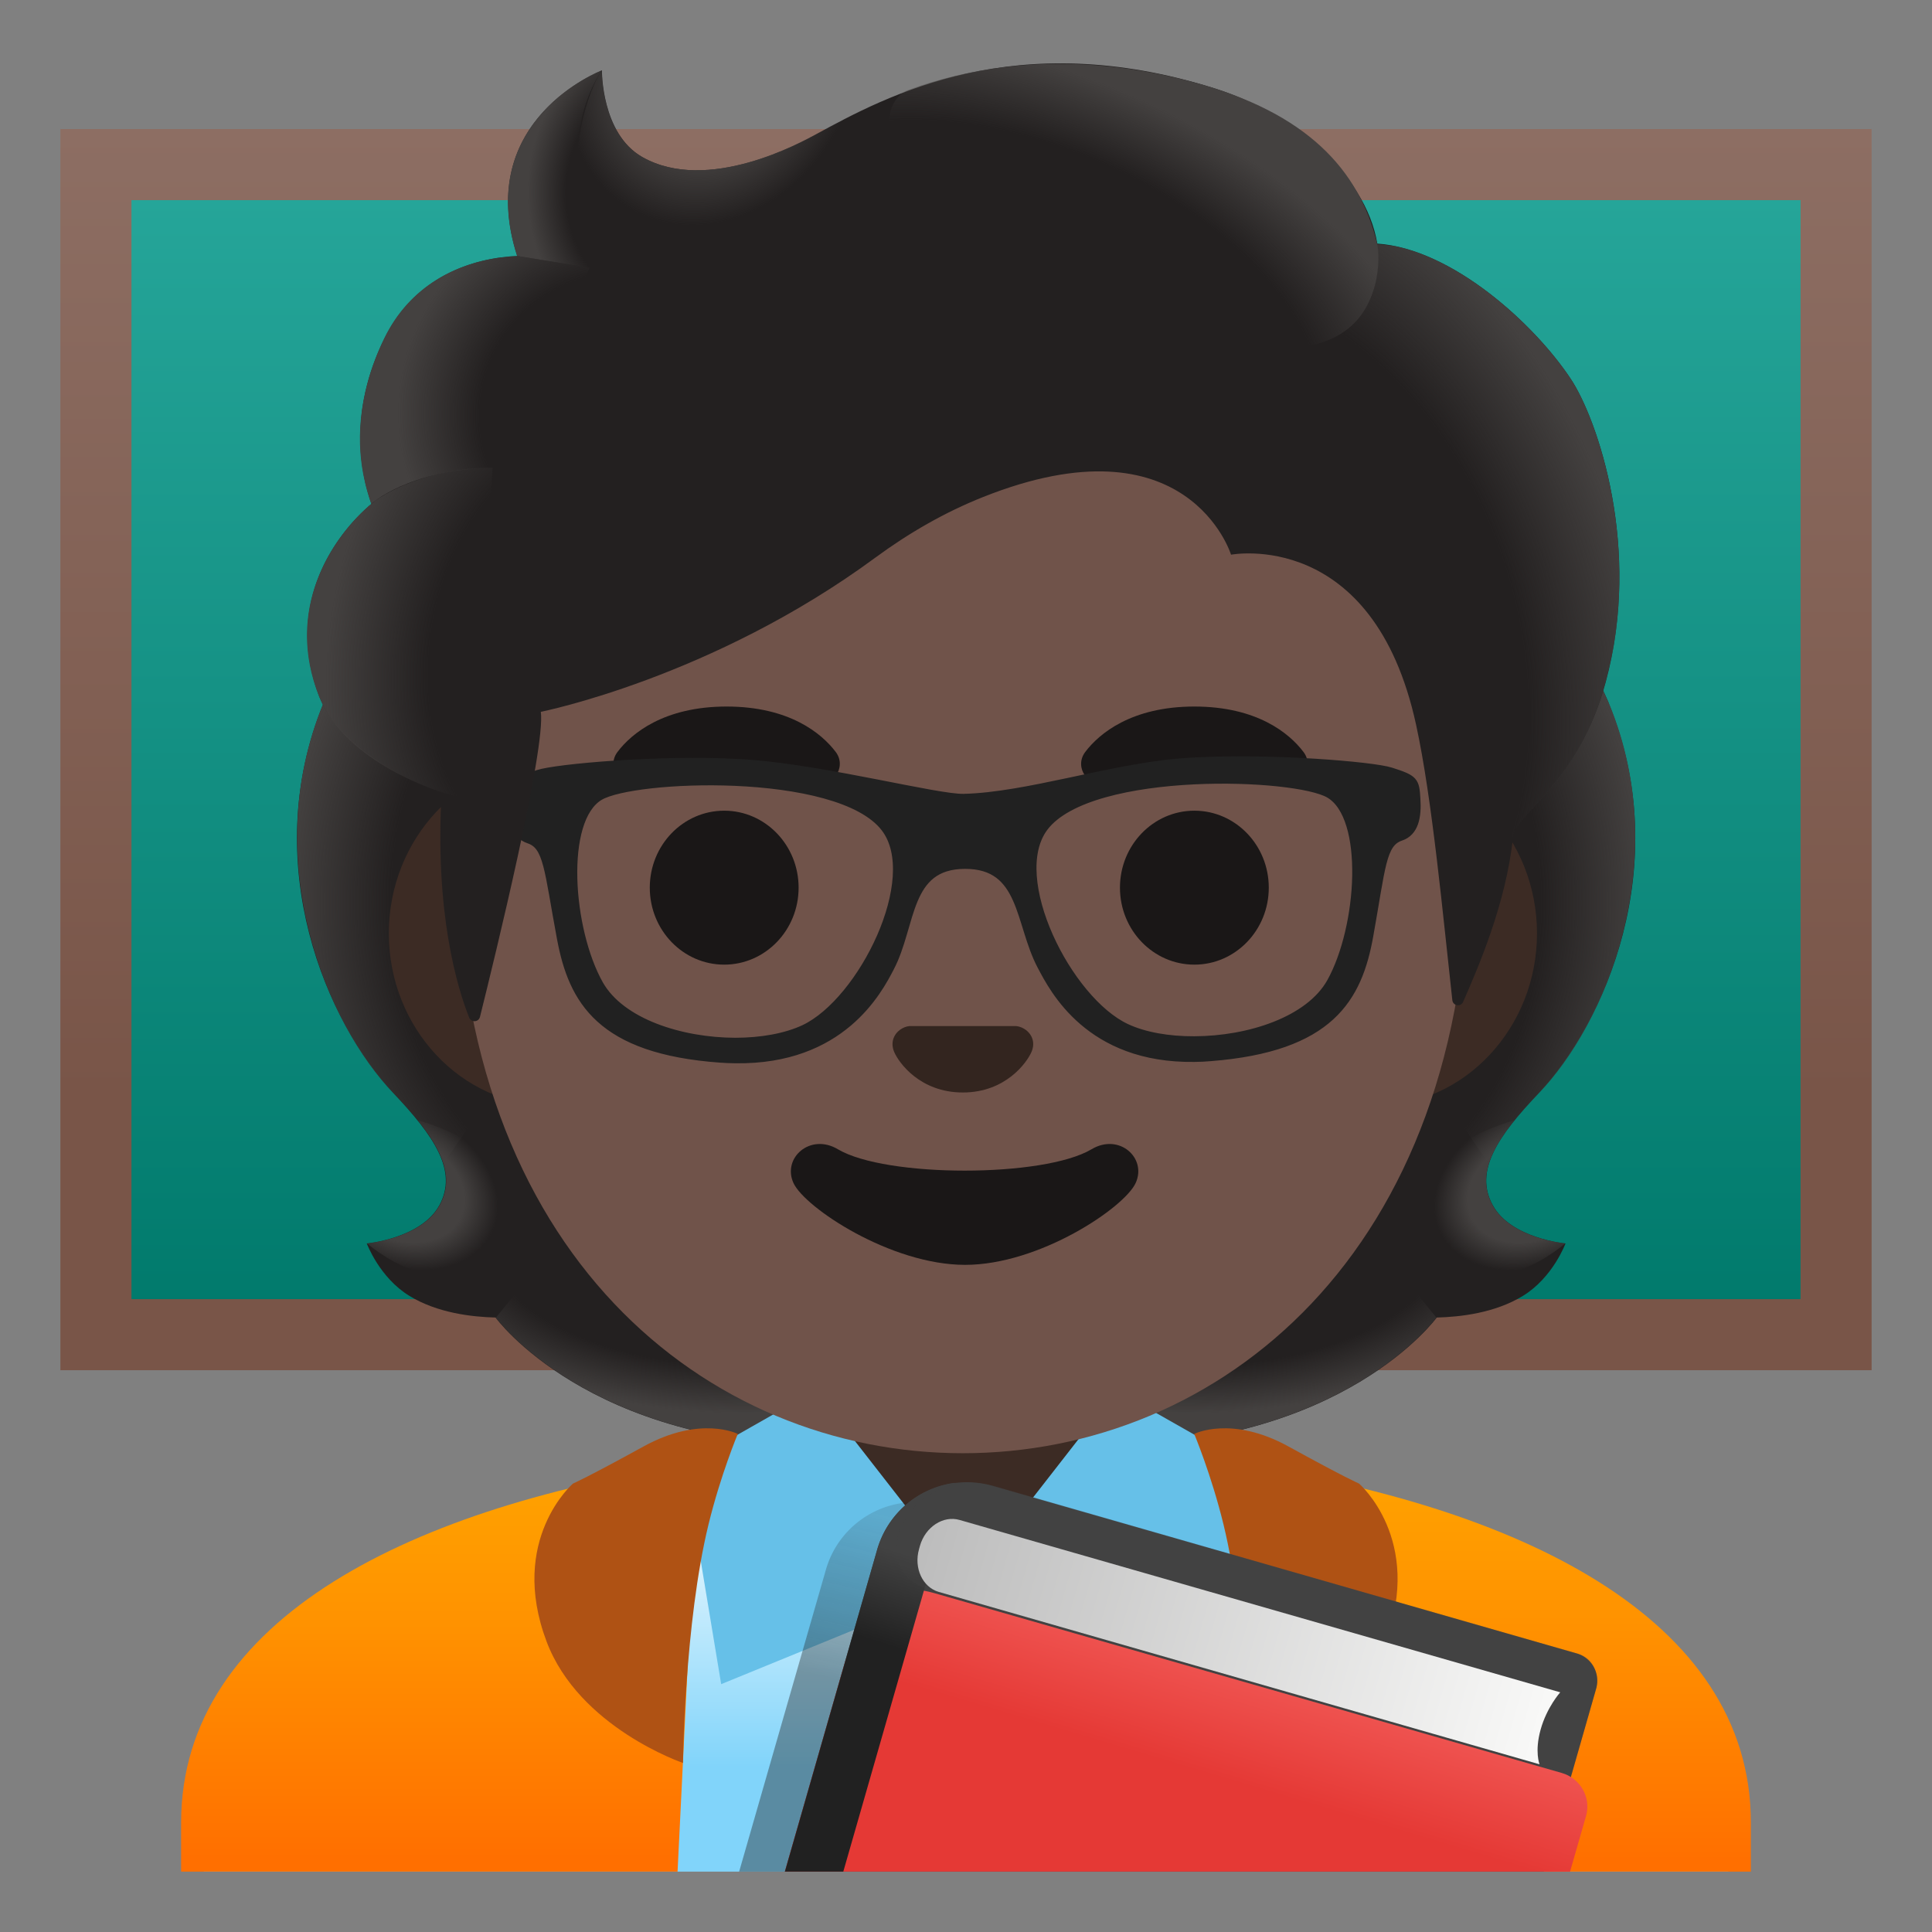 <?xml version="1.0" encoding="utf-8"?>
<svg width="800px" height="800px" viewBox="0 0 128 128" xmlns="http://www.w3.org/2000/svg" xmlns:xlink="http://www.w3.org/1999/xlink" aria-hidden="true" role="img" class="iconify iconify--noto" preserveAspectRatio="xMidYMid meet">
<rect x="0" y="0" width="128" height="128" fill="#808080" stroke="none"/>
<linearGradient id="IconifyId17ecdb2904d178eab20895" gradientUnits="userSpaceOnUse" x1="63.999" y1="116.605" x2="63.999" y2="39.511" gradientTransform="matrix(1 0 0 -1 0 128)">
<stop offset="0" stop-color="#26a69a">
</stop>
<stop offset="1" stop-color="#00796b">
</stop>
</linearGradient>
<path fill="url(#IconifyId17ecdb2904d178eab20895)" d="M6.36 10.9h115.29v77.52H6.36z">
</path>
<linearGradient id="IconifyId17ecdb2904d178eab20896" gradientUnits="userSpaceOnUse" x1="63.999" y1="119.455" x2="63.999" y2="37.224" gradientTransform="matrix(1 0 0 -1 0 128)">
<stop offset="0" stop-color="#8d6e63">
</stop>
<stop offset=".779" stop-color="#795548">
</stop>
</linearGradient>
<path d="M119.29 13.26v72.81H8.71V13.26h110.58M124 8.55H4v82.23h120V8.55z" fill="url(#IconifyId17ecdb2904d178eab20896)">
</path>
<path d="M98.9 79.85c-1.25-2.27.34-4.58 3.06-7.44c4.31-4.54 9-15.07 4.64-25.76c.03-.06-.86-1.86-.83-1.92l-1.79-.09c-.57-.08-20.26-.12-39.97-.12s-39.4.04-39.97.12c0 0-2.65 1.95-2.63 2.01c-4.35 10.69.33 21.21 4.64 25.76c2.71 2.86 4.3 5.17 3.06 7.44c-1.21 2.21-4.81 2.53-4.81 2.53s.83 2.26 2.83 3.48c1.85 1.13 4.13 1.39 5.7 1.43c0 0 6.15 8.51 22.23 8.51h17.9c16.08 0 22.23-8.51 22.23-8.51c1.57-.04 3.85-.3 5.7-1.43c2-1.22 2.83-3.48 2.83-3.48s-3.61-.32-4.82-2.53z" fill="#232020">
</path>
<radialGradient id="IconifyId17ecdb2904d178eab20897" cx="99.638" cy="45.85" r="23.419" gradientTransform="matrix(1 0 0 .491 -21.055 59.629)" gradientUnits="userSpaceOnUse">
<stop offset=".728" stop-color="#444140" stop-opacity="0">
</stop>
<stop offset="1" stop-color="#444140">
</stop>
</radialGradient>
<path d="M63.99 95.79v-9.44l28.57-2.26l2.6 3.2s-6.15 8.51-22.23 8.51l-8.94-.01z" fill="url(#IconifyId17ecdb2904d178eab20897)">
</path>
<radialGradient id="IconifyId17ecdb2904d178eab20898" cx="76.573" cy="49.332" r="6.921" gradientTransform="matrix(-.906 .424 -.314 -.672 186.513 79.36)" gradientUnits="userSpaceOnUse">
<stop offset=".663" stop-color="#444140">
</stop>
<stop offset="1" stop-color="#444140" stop-opacity="0">
</stop>
</radialGradient>
<path d="M95.1 83.16c-4.28-6.5 5.21-8.93 5.21-8.93l.01.01c-1.65 2.05-2.4 3.84-1.43 5.61c1.21 2.21 4.81 2.53 4.81 2.53s-4.91 4.36-8.6.78z" fill="url(#IconifyId17ecdb2904d178eab20898)">
</path>
<radialGradient id="IconifyId17ecdb2904d178eab20899" cx="94.509" cy="68.91" r="30.399" gradientTransform="matrix(-.075 -.997 .831 -.062 33.494 157.622)" gradientUnits="userSpaceOnUse">
<stop offset=".725" stop-color="#444140" stop-opacity="0">
</stop>
<stop offset="1" stop-color="#444140">
</stop>
</radialGradient>
<path d="M106.62 46.65c4.25 10.35-.22 21.01-4.41 25.51c-.57.62-3.01 3.01-3.57 4.92c0 0-9.54-13.31-12.39-21.13c-.57-1.58-1.1-3.2-1.17-4.88c-.05-1.26.14-2.76.87-3.83c.89-1.31 20.16-1.7 20.16-1.7c0 .01.51 1.11.51 1.11z" fill="url(#IconifyId17ecdb2904d178eab20899)">
</path>
<radialGradient id="IconifyId17ecdb2904d178eab20900" cx="44.31" cy="68.91" r="30.399" gradientTransform="matrix(.075 -.997 -.831 -.062 98.274 107.563)" gradientUnits="userSpaceOnUse">
<stop offset=".725" stop-color="#444140" stop-opacity="0">
</stop>
<stop offset="1" stop-color="#444140">
</stop>
</radialGradient>
<path d="M21.4 46.65c-4.24 10.35.23 21.01 4.41 25.5c.58.62 3.01 3.01 3.57 4.92c0 0 9.54-13.31 12.39-21.13c.58-1.58 1.1-3.2 1.17-4.88c.05-1.26-.14-2.76-.87-3.83c-.89-1.31-1.93-.96-3.44-.96c-2.88 0-15.49-.74-16.47-.74c.01.02-.76 1.12-.76 1.12z" fill="url(#IconifyId17ecdb2904d178eab20900)">
</path>
<radialGradient id="IconifyId17ecdb2904d178eab20901" cx="49.439" cy="45.85" r="23.419" gradientTransform="matrix(-1 0 0 .491 98.878 59.629)" gradientUnits="userSpaceOnUse">
<stop offset=".728" stop-color="#444140" stop-opacity="0">
</stop>
<stop offset="1" stop-color="#444140">
</stop>
</radialGradient>
<path d="M64.03 95.79v-9.44l-28.57-2.26l-2.6 3.2s6.15 8.51 22.23 8.51l8.94-.01z" fill="url(#IconifyId17ecdb2904d178eab20901)">
</path>
<radialGradient id="IconifyId17ecdb2904d178eab20902" cx="26.374" cy="49.332" r="6.921" gradientTransform="matrix(.906 .424 .314 -.672 -13.024 100.635)" gradientUnits="userSpaceOnUse">
<stop offset=".663" stop-color="#444140">
</stop>
<stop offset="1" stop-color="#444140" stop-opacity="0">
</stop>
</radialGradient>
<path d="M32.92 83.16c4.28-6.5-5.21-8.93-5.21-8.93l-.01.01c1.65 2.05 2.4 3.84 1.43 5.61c-1.21 2.21-4.81 2.53-4.81 2.53s4.91 4.36 8.6.78z" fill="url(#IconifyId17ecdb2904d178eab20902)">
</path>
<linearGradient id="IconifyId17ecdb2904d178eab20903" gradientUnits="userSpaceOnUse" x1="64" y1="25.908" x2="64" y2="10.938" gradientTransform="matrix(1 0 0 -1 0 128)">
<stop offset="0" stop-color="#e1f5fe">
</stop>
<stop offset="1" stop-color="#81d4fa">
</stop>
</linearGradient>
<path d="M114.5 120.75c0-15.47-25.34-23.56-50.36-23.56H64c-25.14.03-50.5 7.32-50.5 23.56V124h101v-3.25z" fill="url(#IconifyId17ecdb2904d178eab20903)">
</path>
<g>
<path fill="#3c2b24" d="M64 92.33h-9.08v9.98l9.06 2.38l9.1-2.38v-9.98z">
</path>
</g>
<g>
<linearGradient id="IconifyId17ecdb2904d178eab20904" gradientUnits="userSpaceOnUse" x1="29.113" y1="29.156" x2="29.113" y2="4.97" gradientTransform="matrix(1 0 0 -1 0 128)">
<stop offset="0" stop-color="#ffa000">
</stop>
<stop offset=".341" stop-color="#ff9300">
</stop>
<stop offset=".972" stop-color="#ff7100">
</stop>
<stop offset="1" stop-color="#ff6f00">
</stop>
</linearGradient>
<path d="M12 120.75V124h32.89l1.33-27.04C27.52 99.72 12 107.15 12 120.75z" fill="url(#IconifyId17ecdb2904d178eab20904)">
</path>
<linearGradient id="IconifyId17ecdb2904d178eab20905" gradientUnits="userSpaceOnUse" x1="98.888" y1="29.435" x2="98.888" y2="4.807" gradientTransform="matrix(1 0 0 -1 0 128)">
<stop offset="0" stop-color="#ffa000">
</stop>
<stop offset=".341" stop-color="#ff9300">
</stop>
<stop offset=".972" stop-color="#ff7100">
</stop>
<stop offset="1" stop-color="#ff6f00">
</stop>
</linearGradient>
<path d="M81.78 96.96L83.1 124H116v-3.25c0-13.6-15.52-21.03-34.22-23.79z" fill="url(#IconifyId17ecdb2904d178eab20905)">
</path>
<g>
<path fill="#66c0e8" d="M54.03 92.12l9.99 12.82l-16.24 6.64l-2.41-14.54z">
</path>
<path fill="#66c0e8" d="M73.97 92.12l-9.99 12.82l16.24 6.64l2.41-14.54z">
</path>
</g>
<g>
<path d="M48.88 95s-1.14 2.72-1.94 6c-1.59 6.52-1.69 15.8-1.69 15.8s-6.89-2.34-9.04-8.05c-2.54-6.75 1.75-10.46 1.75-10.46s.9-.38 4.68-2.46s6.24-.83 6.24-.83z" fill="#af5214">
</path>
</g>
<g>
<path d="M79.12 95s1.14 2.72 1.94 6c1.59 6.52 1.69 15.8 1.69 15.8s6.89-2.34 9.04-8.05c2.54-6.75-1.75-10.46-1.75-10.46s-.9-.38-4.68-2.46s-6.24-.83-6.24-.83z" fill="#af5214">
</path>
</g>
</g>
<g>
<path d="M91.12 50.43H36.47c-5.89 0-10.71 5.14-10.71 11.41s4.82 11.41 10.71 11.41H91.12c5.89 0 10.71-5.14 10.71-11.41s-4.82-11.41-10.71-11.41z" fill="#3c2b24">
</path>
</g>
<g>
<path d="M63.79 11.07c-17.4 0-33.52 18.61-33.52 45.4c0 26.64 16.61 39.81 33.52 39.81S97.31 83.1 97.31 56.46c0-26.78-16.11-45.39-33.52-45.39z" fill="#70534a">
</path>
</g>
<g fill="#1a1717">
<ellipse cx="47.98" cy="58.81" rx="4.93" ry="5.1">
</ellipse>
<ellipse cx="79.13" cy="58.81" rx="4.93" ry="5.1">
</ellipse>
</g>
<g fill="#1a1717">
<path d="M55.37 49.82c-.93-1.23-3.07-3.01-7.23-3.01s-6.31 1.79-7.23 3.01c-.41.54-.31 1.17-.02 1.55c.26.35 1.04.68 1.9.39s2.54-1.16 5.35-1.18c2.81.02 4.49.89 5.35 1.18c.86.29 1.64-.03 1.9-.39c.28-.38.39-1.01-.02-1.55z">
</path>
<path d="M86.36 49.82c-.93-1.23-3.07-3.01-7.23-3.01s-6.31 1.79-7.23 3.01c-.41.54-.31 1.17-.02 1.55c.26.35 1.04.68 1.9.39s2.54-1.16 5.35-1.18c2.81.02 4.49.89 5.35 1.18c.86.29 1.64-.03 1.9-.39c.29-.38.39-1.01-.02-1.55z">
</path>
</g>
<path d="M67.65 68.06c-.11-.04-.21-.07-.32-.08h-7.08c-.11.01-.22.04-.32.08c-.64.26-.99.92-.69 1.63c.3.71 1.71 2.69 4.55 2.69s4.25-1.99 4.55-2.69c.31-.71-.05-1.37-.69-1.63z" fill="#33251f">
</path>
<path d="M72.32 76.14c-3.18 1.89-13.63 1.89-16.81 0c-1.83-1.09-3.7.58-2.94 2.24c.75 1.63 6.44 5.42 11.37 5.42s10.55-3.79 11.3-5.42c.76-1.66-1.09-3.33-2.92-2.24z" fill="#1a1717">
</path>
<path d="M93.83 52.93c-.07-1.19-.12-1.31-1.69-1.81c-1.23-.39-7.95-.94-13.01-.66c-.36.02-.71.04-1.04.07c-4.59.39-10.1 2.24-14.24 2.34c-1.76.04-9.01-1.86-14.14-2.26c-.33-.02-.66-.05-1-.06c-5.07-.26-11.82.33-13.05.73c-1.57.51-1.62.63-1.68 1.82c-.07 1.19.13 2.2 1.06 2.51c1.27.42 1.28 2 2.13 6.54c.77 4.14 2.62 7.41 10.57 7.98c.34.02.66.04.98.04c7.03.1 9.45-4.53 10.25-6.07c1.49-2.86 1.02-6.8 4.96-6.81c3.93-.01 3.56 3.86 5.07 6.71c.81 1.53 3.17 6.18 10.14 6.08c.34 0 .69-.02 1.05-.05c7.94-.62 9.78-3.9 10.52-8.04c.82-4.55.83-6.14 2.09-6.56c.91-.3 1.11-1.31 1.03-2.5zM53.28 68.17c-1.22.57-2.85.86-4.57.86c-3.59-.01-7.57-1.27-9.01-3.81c-2.04-3.62-2.57-10.94.03-12.47c1.14-.67 4.99-1.13 8.97-.96c4.13.18 8.4 1.04 9.94 3.06c2.55 3.33-1.5 11.5-5.36 13.32zm34.9-3.1c-1.43 2.56-5.44 3.85-9.05 3.86c-1.7.01-3.31-.27-4.51-.83c-3.87-1.8-7.97-9.94-5.45-13.29c1.53-2.04 5.82-2.92 9.96-3.12c3.97-.19 7.81.25 8.94.91c2.61 1.52 2.13 8.84.11 12.47z" fill="#212121" stroke="#212121" stroke-width=".55" stroke-miterlimit="10">
</path>
<g>
<linearGradient id="IconifyId17ecdb2904d178eab20906" gradientUnits="userSpaceOnUse" x1="79.569" y1="22.713" x2="76.946" y2="11.668" gradientTransform="matrix(1 0 0 -1 0 128)">
<stop offset=".002" stop-color="#212121" stop-opacity=".2">
</stop>
<stop offset="1" stop-color="#212121" stop-opacity=".6">
</stop>
</linearGradient>
<path d="M101.67 121.61l.57-2.2l.01-.05l1.93-7.6l-6.9-1.98l-34.92-10.03c-.05-.01-.09-.01-.13-.03a6.177 6.177 0 0 0-7.51 4.27L48.97 124h52.02l.68-2.39z" opacity=".67" fill="url(#IconifyId17ecdb2904d178eab20906)">
</path>
<path d="M105.75 111.88c.29-1.01-.29-2.06-1.3-2.34l-38.69-11.1a6.19 6.19 0 0 0-7.65 4.24L52 124h50.28l3.47-12.12z" fill="#424242">
</path>
<linearGradient id="IconifyId17ecdb2904d178eab20907" gradientUnits="userSpaceOnUse" x1="81.84" y1="17.098" x2="79.869" y2="10.486" gradientTransform="matrix(1 0 0 -1 0 128)">
<stop offset="0" stop-color="#ef5350">
</stop>
<stop offset="1" stop-color="#e53935">
</stop>
</linearGradient>
<path d="M105.08 120.31c.35-1.22-.38-2.5-1.62-2.85l-41.52-11.9c-4.53-1.3-5.32 2.35-6.59 6.78L52 124h52.02l1.06-3.69z" fill="url(#IconifyId17ecdb2904d178eab20907)">
</path>
<linearGradient id="IconifyId17ecdb2904d178eab20908" gradientUnits="userSpaceOnUse" x1="58.405" y1="19.113" x2="60.268" y2="24.969" gradientTransform="matrix(1 0 0 -1 0 128)">
<stop offset="0" stop-color="#212121">
</stop>
<stop offset="1" stop-color="#424242">
</stop>
</linearGradient>
<path d="M63.26 98.24a6.172 6.172 0 0 0-5.14 4.42L52 124h3.87l7.39-25.76z" fill="url(#IconifyId17ecdb2904d178eab20908)">
</path>
<path d="M64.33 101.57c.18 0 .38.02.59.07l37.25 10.7l-.31 1.08c-11.79-3.29-34.29-9.62-38.94-11.16c.24-.33.71-.69 1.41-.69m0-3.33c-4.52 0-6.78 5.57-3.12 6.94c4.03 1.5 42.93 12.32 42.93 12.32l1.58-5.52c.31-1.06-.19-2.14-1.11-2.4L65.77 98.42c-.5-.12-.98-.18-1.44-.18z" fill="#424242" opacity=".2">
</path>
<linearGradient id="IconifyId17ecdb2904d178eab20909" gradientUnits="userSpaceOnUse" x1="-117.44" y1="-972.312" x2="-73.995" y2="-972.312" gradientTransform="matrix(.961 .276 -.319 1.112 -136.555 1216.41)">
<stop offset=".01" stop-color="#bdbdbd">
</stop>
<stop offset=".987" stop-color="#f8f8f7">
</stop>
</linearGradient>
<path d="M103.37 112.12l-39.8-11.42c-1.08-.31-2.26.46-2.62 1.71l-.06.22c-.36 1.25.23 2.53 1.31 2.84l39.8 11.42s-.34-.83.07-2.3c.41-1.48 1.3-2.47 1.3-2.47z" fill="url(#IconifyId17ecdb2904d178eab20909)">
</path>
</g>
<g>
<path d="M104.07 25.11c-2.44-3.69-7.91-8.64-12.82-8.97c-.79-4.72-5.84-8.72-10.73-10.27c-13.23-4.19-21.84.51-26.46 3.03c-.96.52-7.17 3.97-11.51 1.5c-2.72-1.55-2.67-5.74-2.67-5.74s-8.52 3.25-5.61 12.3c-2.93.12-6.77 1.36-8.8 5.47c-2.42 4.9-1.56 8.99-.86 10.95c-2.52 2.14-5.69 6.69-3.52 12.6c1.64 4.45 8.17 6.5 8.17 6.5c-.46 8.01 1.03 12.94 1.82 14.93c.14.35.63.32.72-.04c.99-3.97 4.37-17.8 4.03-20.21c0 0 11.35-2.25 22.17-10.22c2.2-1.62 4.59-3 7.13-4.01c13.59-5.41 16.43 3.82 16.43 3.82s9.42-1.81 12.26 11.27c1.07 4.9 1.79 12.75 2.4 18.24c.04.39.57.47.72.11c.95-2.18 2.85-6.5 3.3-10.91c.16-1.55 4.34-3.6 6.14-10.26c2.41-8.88-.54-17.42-2.31-20.09z" fill="#232020">
</path>
<radialGradient id="IconifyId17ecdb2904d178eab20910" cx="82.019" cy="84.946" r="35.633" gradientTransform="matrix(.308 .952 .706 -.228 -3.184 -15.605)" gradientUnits="userSpaceOnUse">
<stop offset=".699" stop-color="#444140" stop-opacity="0">
</stop>
<stop offset="1" stop-color="#444140">
</stop>
</radialGradient>
<path d="M100.22 55.5c.16-1.55 4.34-3.6 6.14-10.26c.19-.71.35-1.43.5-2.15c1.46-8.09-1.16-15.52-2.79-17.98c-2.26-3.41-7.1-7.89-11.69-8.81c-.4-.05-.79-.1-1.16-.12c0 0 .33 2.15-.54 3.86c-1.12 2.22-3.41 2.75-3.41 2.75c11.97 11.98 11.12 22 12.95 32.71z" fill="url(#IconifyId17ecdb2904d178eab20910)">
</path>
<radialGradient id="IconifyId17ecdb2904d178eab20911" cx="47.28" cy="123.8" r="9.343" gradientTransform="matrix(.881 .473 .56 -1.045 -63.752 111.228)" gradientUnits="userSpaceOnUse">
<stop offset=".58" stop-color="#444140">
</stop>
<stop offset="1" stop-color="#444140" stop-opacity="0">
</stop>
</radialGradient>
<path d="M56.95 7.39c-1.1.53-2.06 1.06-2.9 1.51c-.96.52-7.17 3.97-11.51 1.5c-2.67-1.52-2.67-5.58-2.67-5.72c-1.23 1.57-4.95 12.78 5.93 13.53c4.69.32 7.58-3.77 9.3-7.23c.62-1.26 1.59-3.1 1.85-3.59z" fill="url(#IconifyId17ecdb2904d178eab20911)">
</path>
<radialGradient id="IconifyId17ecdb2904d178eab20912" cx="159.055" cy="62.862" r="28.721" gradientTransform="matrix(-.938 -.394 -.218 .528 231.04 50.678)" gradientUnits="userSpaceOnUse">
<stop offset=".699" stop-color="#444140" stop-opacity="0">
</stop>
<stop offset="1" stop-color="#444140">
</stop>
</radialGradient>
<path d="M79.16 5.47c7.32 1.98 10.89 5.71 12.08 10.68c.35 1.46.77 15.08-25.23-.4c-9.67-5.76-7.03-9.36-5.9-9.77c4.42-1.6 10.85-2.73 19.05-.51z" fill="url(#IconifyId17ecdb2904d178eab20912)">
</path>
<radialGradient id="IconifyId17ecdb2904d178eab20913" cx="43.529" cy="115.276" r="8.575" gradientTransform="matrix(1 0 0 -1.223 0 153.742)" gradientUnits="userSpaceOnUse">
<stop offset=".702" stop-color="#444140" stop-opacity="0">
</stop>
<stop offset="1" stop-color="#444140">
</stop>
</radialGradient>
<path d="M39.84 4.68c-.01.01-.03.01-.06.03h-.01c-.93.39-8.24 3.78-5.51 12.25l7.78 1.25c-6.89-6.98-2.17-13.55-2.17-13.55s-.02.01-.03.02z" fill="url(#IconifyId17ecdb2904d178eab20913)">
</path>
<radialGradient id="IconifyId17ecdb2904d178eab20914" cx="42.349" cy="100.139" r="16.083" gradientTransform="matrix(-.966 -.26 -.243 .904 107.598 -51.632)" gradientUnits="userSpaceOnUse">
<stop offset=".66" stop-color="#444140" stop-opacity="0">
</stop>
<stop offset="1" stop-color="#444140">
</stop>
</radialGradient>
<path d="M39.07 17.73l-4.81-.77c-.19 0-.83.06-1.18.11c-2.71.38-5.9 1.78-7.63 5.36c-1.86 3.86-1.81 7.17-1.3 9.38c.15.74.45 1.58.45 1.58s2.38-2.26 8.05-2.41l6.42-13.25z" fill="url(#IconifyId17ecdb2904d178eab20914)">
</path>
<radialGradient id="IconifyId17ecdb2904d178eab20915" cx="38.533" cy="84.609" r="16.886" gradientTransform="matrix(.991 .136 .192 -1.392 -15.841 155.923)" gradientUnits="userSpaceOnUse">
<stop offset=".598" stop-color="#444140" stop-opacity="0">
</stop>
<stop offset="1" stop-color="#444140">
</stop>
</radialGradient>
<path d="M24.37 33.58c-2.37 2.1-5.56 6.79-3.21 12.61c1.77 4.39 8.09 6.29 8.09 6.29c0 .02 1.26.4 1.91.4l1.48-21.9c-3.03 0-5.94.91-7.82 2.22c.03.03-.46.35-.45.38z" fill="url(#IconifyId17ecdb2904d178eab20915)">
</path>
</g>
</svg>